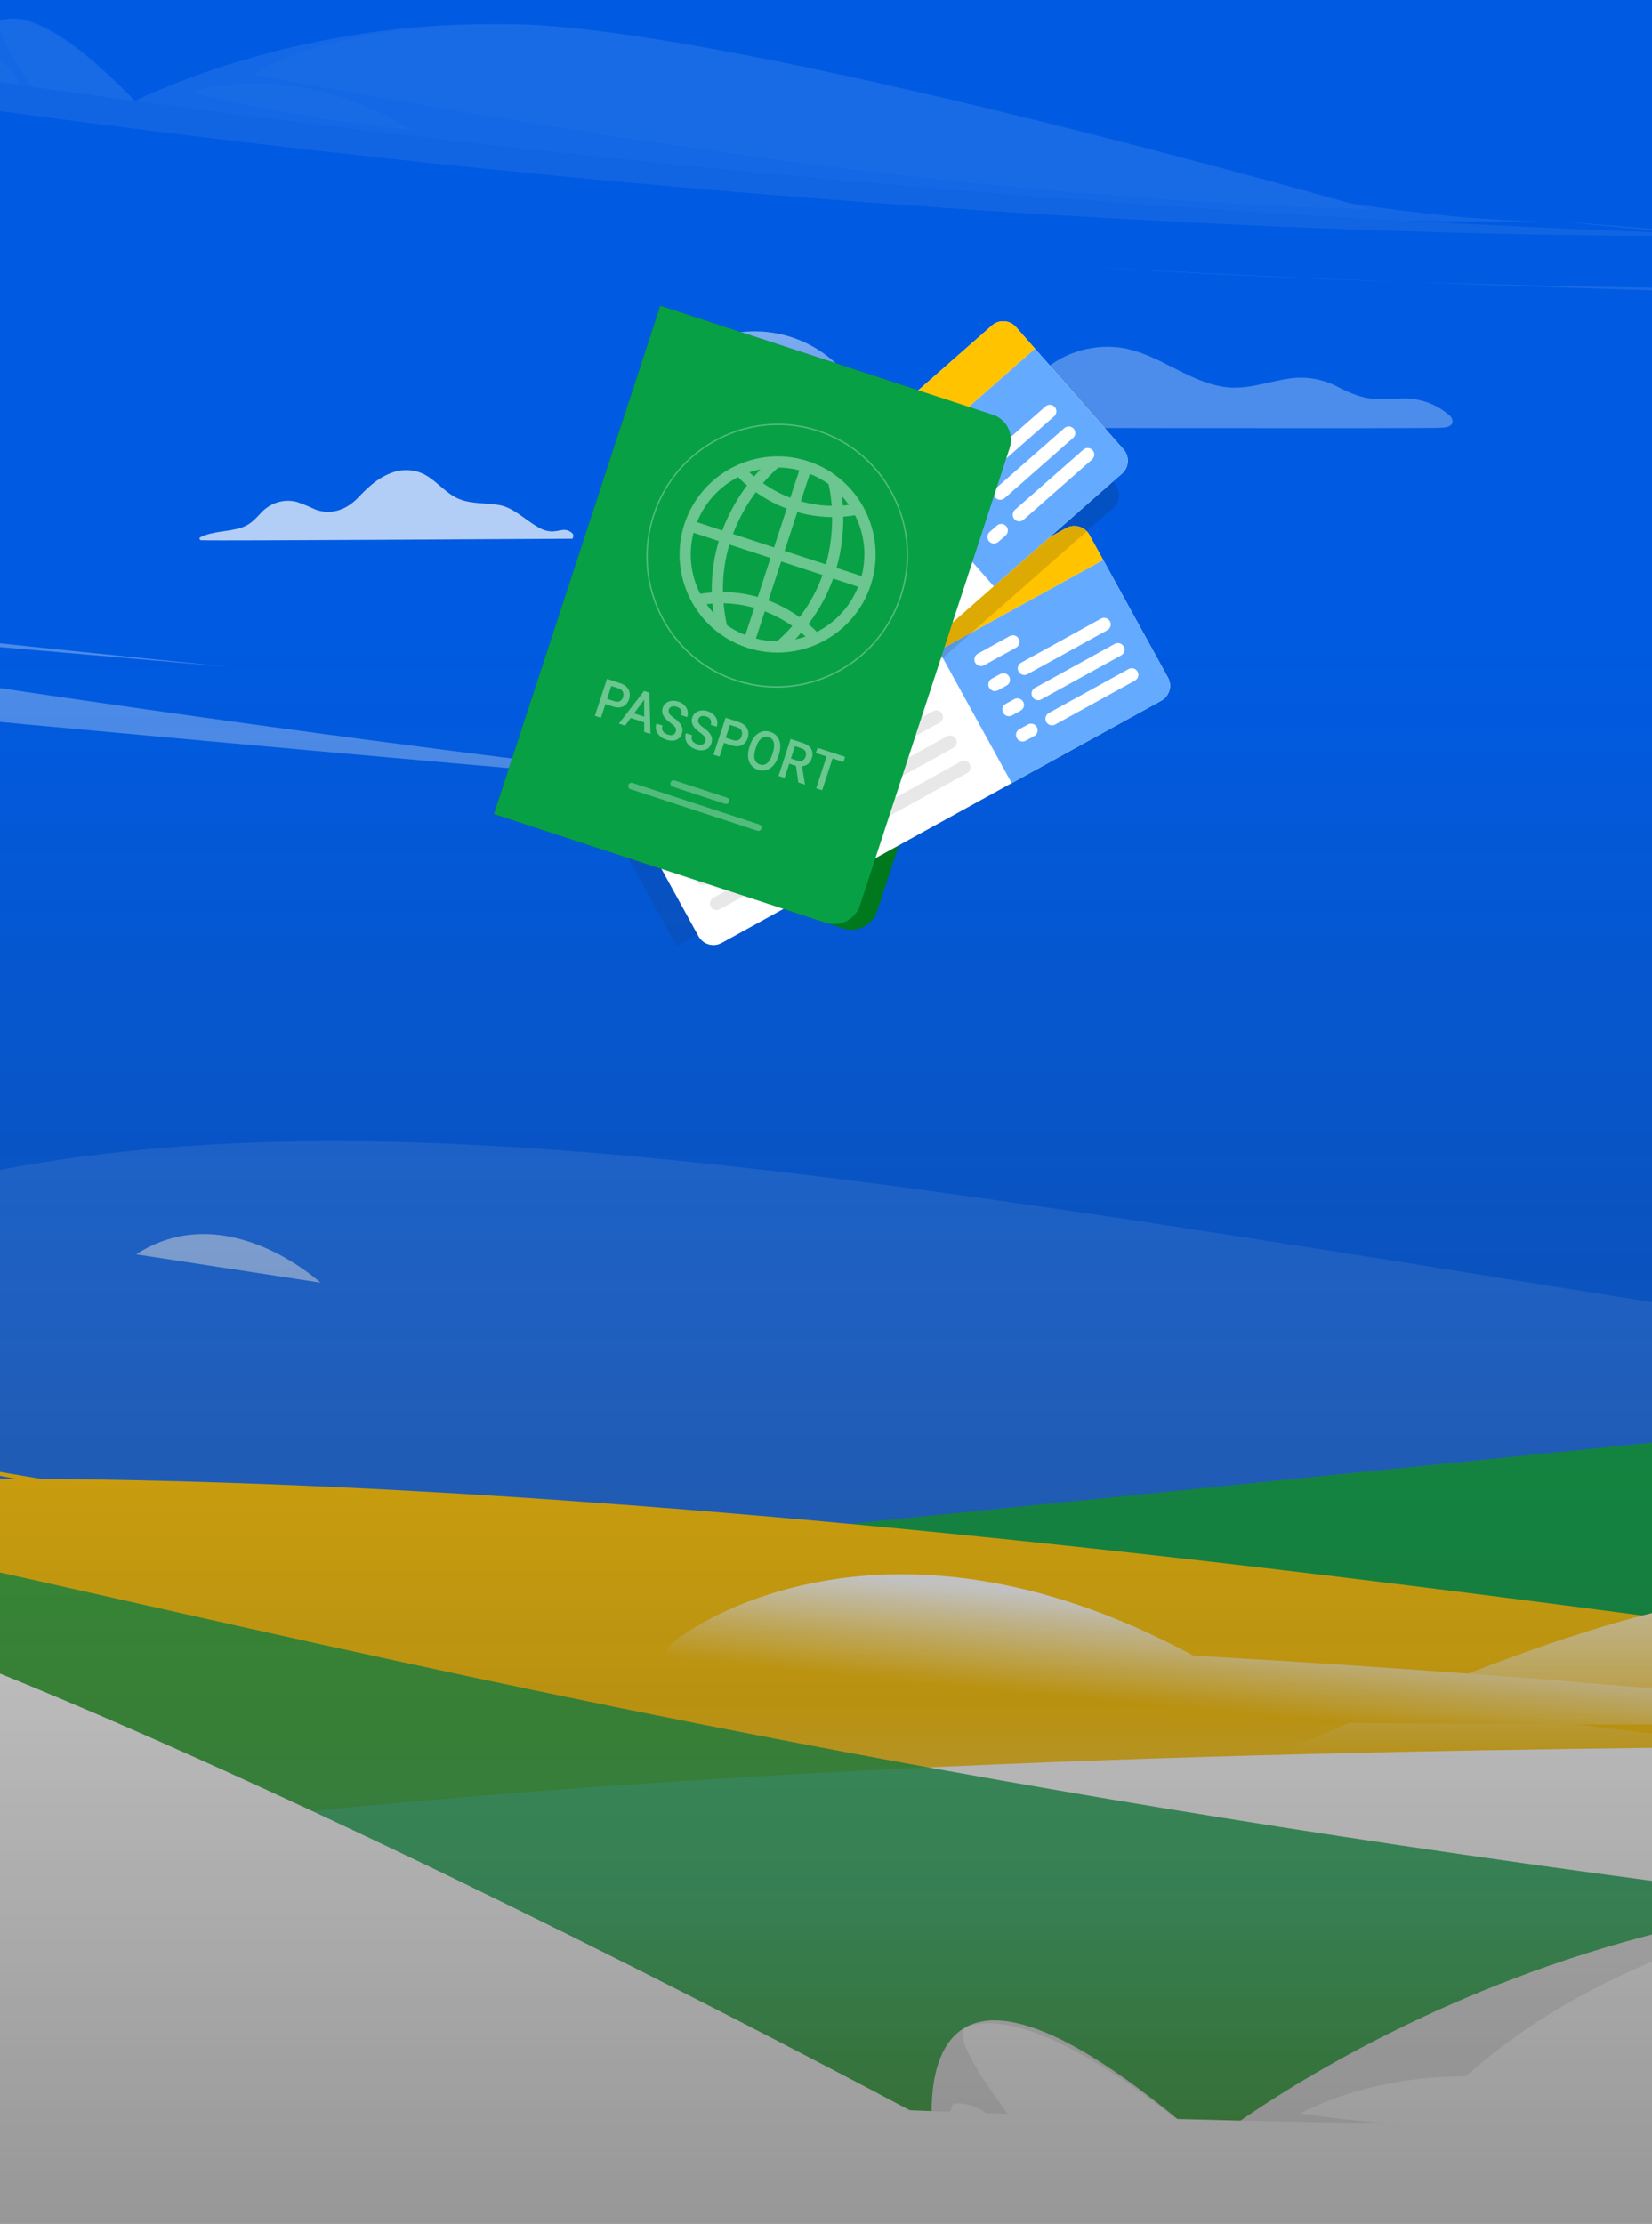 <svg width="414" height="557" viewBox="0 0 414 557" fill="none" xmlns="http://www.w3.org/2000/svg">
<rect x="0" y="0" width="414" height="557" fill="#333333" stroke="none"/>
<g clip-path="url(#clip0_7405_27202)">
<mask id="mask0_7405_27202" style="mask-type:alpha" maskUnits="userSpaceOnUse" x="-246" y="-34" width="1594" height="974">
<rect width="1593.82" height="974" transform="matrix(-1 0 0 1 1347.82 -34)" fill="url(#paint0_linear_7405_27202)"/>
</mask>
<g mask="url(#mask0_7405_27202)">
<rect width="1593.82" height="388.493" transform="matrix(-1 0 0 1 1347.82 -0.795)" fill="#005BE2"/>
<path opacity="0.1" d="M1518.27 440.819C174.591 376.076 92.133 149.732 -206.708 403.193C-321.821 500.826 -458.509 644.479 -458.509 644.479C-458.509 644.479 601.269 483.991 1518.27 440.819Z" fill="white"/>
<path d="M-286.952 432.257L1411.99 260.414L1518.27 644.479L-286.952 432.257Z" fill="#08A045"/>
<path opacity="0.7" d="M-53.967 448.573C1289.71 383.829 1548.15 195.111 1735.76 414.261C1833.92 528.925 1987.56 655.548 1987.56 655.548C1987.56 655.548 1021.86 448.573 -53.967 448.573Z" fill="#005BE2"/>
<path d="M600.644 430.114C364.909 400.678 -132.551 311.881 -298.02 430.114L-348.934 892.461H217.714L1353.78 953.282C1386.98 740.498 1451.38 357.667 1362.63 387.054C1232.59 430.114 928.237 471.02 600.644 430.114Z" fill="url(#paint1_linear_7405_27202)"/>
<path d="M653.472 360.561C652.025 360.452 648.854 362.546 648.854 362.546L644.671 362.67C644.671 362.67 646.958 361.042 647.798 360.638C651.116 358.994 654.873 358.67 658.394 359.723C660.955 360.399 663.253 361.918 664.966 364.067C665.411 362.83 665.502 361.48 665.226 360.189L664.401 362.081L663.793 359.351C663.921 358.15 663.921 356.937 663.793 355.737L663.07 357.908L661.202 354.961V353.1L660.724 353.642C660.724 353.642 657.54 351.378 656.194 350.695H655.861C655.861 350.695 662.65 350.54 665.501 355.457C666.805 357.741 667.412 360.403 667.238 363.074C667.973 360.728 669.531 358.781 671.581 357.645C676.431 355.132 681.714 358.079 683.162 359.196L679.774 359.878C678.567 359.143 677.173 358.839 675.794 359.01L677.458 360.111L675.113 360.7C674.212 360.409 673.275 360.262 672.334 360.266L673.593 361.321L670.698 363.027L669.135 362.872L669.815 363.539C668.957 364.409 668.14 365.326 667.369 366.285C668.903 365.09 672.015 363.182 675.316 364.594C679.977 366.517 681.815 373.048 682.105 374.971L679.47 372.893C679.47 372.893 678.023 369.79 677.429 369.123L678.153 372.226L676.04 369.992C675.453 368.997 674.764 368.076 673.984 367.246L674.693 369.403L671.798 368.363L670.742 366.952V367.681C669.574 367.394 668.378 367.264 667.181 367.293C668.078 373.141 669.844 389.63 667.716 418.855L663.677 418.715C663.677 418.715 667.658 386 665.661 367.309C664.126 367.309 661.738 367.433 661.738 367.433L661.622 366.75L660.811 368.301L658.177 369.744L658.539 367.619C657.922 368.52 657.403 369.493 656.99 370.519L655.397 372.443L655.629 369.496C654.543 370.582 654.181 373.855 654.181 373.855L651.967 376.228C652.129 374.244 652.716 372.328 653.683 370.627C654.65 368.927 655.97 367.489 657.54 366.424C658.194 366.024 658.91 365.751 659.653 365.618H660.044C660.459 365.587 660.875 365.587 661.289 365.618H662.548L663.272 365.804C663.518 365.87 663.76 365.953 663.996 366.052L664.314 366.192C664.792 366.378 665.226 366.579 665.588 366.766C665.588 366.766 665.588 366.642 665.588 366.579C663.508 365.227 661.155 364.429 658.727 364.253L658.64 363.4L657.192 364.175L653.414 364.33L655.296 362.67C653.981 362.929 652.758 363.574 651.764 364.532C650.61 364.56 649.459 364.669 648.319 364.858C649.289 362.779 653.472 360.561 653.472 360.561Z" fill="url(#paint2_linear_7405_27202)"/>
<path fill-rule="evenodd" clip-rule="evenodd" d="M767.089 416.476C752.274 405.758 736.775 396.32 724.531 393.01C724.341 399.753 723.976 407.246 723.372 415.52L718.088 415.349C718.088 415.349 719.317 405.269 720.284 392.095C718.954 391.888 717.675 391.772 716.453 391.755C700.018 391.529 651.427 403.476 624.064 414.402C598.862 424.465 582.248 420.24 573.919 418.261C570.993 417.566 567.599 416.618 563.836 415.567C545.263 410.377 505.114 389.817 429.159 400.98C380.459 408.136 293.021 452.627 293.021 452.627L798.836 458.534C798.836 458.534 795.493 437.515 770.618 419.061C770.5 421.123 770.361 423.257 770.201 425.463L766.162 425.323C766.162 425.323 766.587 421.831 767.089 416.476ZM758.258 357.241C758.258 357.241 758.312 357.24 758.412 357.241H758.258Z" fill="url(#paint3_linear_7405_27202)"/>
<path d="M704.597 345.496C702.643 345.356 698.546 348.102 698.546 348.102L693.074 348.257C693.074 348.257 696.056 346.132 697.157 345.589C701.511 343.442 706.435 343.019 711.053 344.395C714.41 345.278 717.423 347.269 719.666 350.088C720.234 348.462 720.349 346.695 719.999 345L718.913 347.466L718.132 343.898C718.27 342.348 718.236 340.786 718.03 339.245L717.046 341.975L714.6 338.128V335.693L713.992 336.406C713.992 336.406 709.808 333.428 708.042 332.544L707.825 332.451C707.758 332.406 707.685 332.375 707.608 332.357C707.608 332.357 716.496 332.171 720.231 338.562C721.948 341.554 722.748 345.048 722.518 348.552C723.465 345.497 725.47 342.949 728.12 341.432C734.489 338.128 741.307 342.021 743.204 343.542L738.774 344.426C737.294 343.627 735.631 343.299 733.983 343.48L736.168 344.907L733.1 345.667C731.922 345.286 730.696 345.103 729.466 345.124L731.116 346.489L727.353 348.723L725.312 348.536L726.195 349.405C726.195 349.405 724.269 351.36 722.996 353.004C725.008 351.453 729.075 349.002 733.404 350.786C739.498 353.299 741.915 361.861 742.292 364.374L738.846 361.644C738.846 361.644 736.863 357.673 736.168 356.711L737.109 360.682L734.344 357.766C733.577 356.46 732.679 355.248 731.666 354.152L732.593 356.975L728.8 355.625L727.353 353.764V354.726C725.824 354.356 724.259 354.185 722.692 354.214C723.599 360.221 725.219 368.554 724.531 393.01C724.341 399.753 723.976 407.246 723.372 415.52L718.088 415.349C718.088 415.349 719.317 405.269 720.284 392.095C721.312 378.102 722.043 366.852 720.694 354.245C718.682 354.245 715.555 354.415 715.555 354.415L715.396 353.516L714.339 355.486L710.894 357.363L711.357 354.571C710.546 355.757 709.861 357.037 709.316 358.387L707.246 360.899L707.492 357.068C706.045 358.48 705.523 362.792 705.523 362.792L702.628 365.894C702.84 363.301 703.602 360.794 704.856 358.565C706.111 356.337 707.824 354.445 709.866 353.035C710.724 352.518 711.66 352.166 712.631 351.996H712.732H713.282C713.822 351.949 714.364 351.949 714.904 351.996H716.091C716.247 352.007 716.402 352.033 716.554 352.073C716.755 352.073 716.949 352.141 717.15 352.21C717.267 352.251 717.386 352.293 717.509 352.321C717.831 352.402 718.146 352.511 718.45 352.647L718.87 352.818C719.438 353.037 719.994 353.291 720.535 353.578V353.33C717.813 351.54 714.73 350.476 711.545 350.227L711.444 349.11L709.533 350.119L704.583 350.336L707.029 348.18C705.303 348.511 703.698 349.355 702.397 350.615C700.89 350.659 699.386 350.799 697.895 351.034C699.067 348.459 704.597 345.496 704.597 345.496Z" fill="url(#paint4_linear_7405_27202)"/>
<path d="M755.855 367.184C754.408 367.076 751.238 369.17 751.238 369.17L747.054 369.294C747.054 369.294 749.341 367.743 750.181 367.262C753.499 365.618 757.256 365.293 760.777 366.347C763.34 367.027 765.642 368.545 767.363 370.69C767.794 369.45 767.88 368.103 767.609 366.812L766.784 368.689L766.191 365.975C766.318 364.774 766.318 363.561 766.191 362.36L765.467 364.532L763.6 361.585V359.723L763.122 360.266C763.122 360.266 759.937 358.001 758.591 357.319L758.417 357.241C759.457 357.255 765.306 357.532 767.899 362.003C769.203 364.287 769.81 366.949 769.636 369.62C770.37 367.27 771.927 365.318 773.979 364.175C778.828 361.662 784.112 364.625 785.559 365.726L782.172 366.409C781.046 365.796 779.78 365.543 778.524 365.68L779.87 366.766L777.525 367.355C776.623 367.07 775.687 366.928 774.746 366.936L776.005 367.991L773.11 369.697L771.547 369.542L772.227 370.209C771.395 371.084 770.608 372.006 769.868 372.97C770.957 372.009 772.252 371.352 773.636 371.057C775.02 370.762 776.45 370.838 777.8 371.28C782.461 373.203 784.3 379.734 784.589 381.657L781.955 379.578C781.955 379.578 780.507 376.476 779.914 375.809L780.638 378.834L778.524 376.6C777.939 375.608 777.254 374.688 776.483 373.855L777.178 376.011L774.283 374.971L773.226 373.56V374.289C772.059 374.001 770.863 373.865 769.665 373.886C770.495 379.307 772.067 393.797 770.618 419.061C770.5 421.123 770.361 423.257 770.201 425.463L766.162 425.323C766.162 425.323 766.587 421.831 767.089 416.476C768.125 405.442 769.49 386.501 768.145 373.917C766.611 373.917 764.222 374.041 764.222 374.041L764.106 373.358L763.296 374.909L760.661 376.352L761.052 374.149C760.432 375.049 759.913 376.022 759.503 377.05L757.911 378.973L758.142 376.026C757.057 377.112 756.695 380.385 756.695 380.385L754.48 382.758C754.631 380.789 755.202 378.882 756.148 377.185C757.094 375.489 758.39 374.047 759.937 372.97C760.589 372.564 761.306 372.29 762.051 372.164H762.514C762.928 372.133 763.344 372.133 763.759 372.164H765.018L765.742 372.35C765.989 372.414 766.23 372.497 766.466 372.598L766.784 372.738C767.262 372.924 767.696 373.125 768.058 373.312V373.126C765.978 371.773 763.625 370.975 761.197 370.799V369.946L759.749 370.721L755.971 370.876L757.853 369.216C756.536 369.469 755.312 370.114 754.321 371.078C753.167 371.106 752.016 371.215 750.876 371.404C751.672 369.449 755.855 367.184 755.855 367.184Z" fill="url(#paint5_linear_7405_27202)"/>
<path d="M-275.884 521.701C361.09 553.998 900.664 535.475 1381.61 480.851L1430.83 352.28C836.066 516.179 257.151 357.222 -275.884 521.701Z" fill="url(#paint6_linear_7405_27202)"/>
<path opacity="0.8" d="M877.421 511.83C-220.289 456.052 -28.51 230.53 -584.686 482.27L-253.998 526.039C68.178 547.041 462.859 562.92 877.421 511.83Z" fill="#08A045"/>
<path fill-rule="evenodd" clip-rule="evenodd" d="M1083.29 394.274C1083.29 394.274 875.605 447.935 635.065 449.658C394.525 451.38 -107.647 348.959 -107.647 348.959C-107.647 348.959 326.244 435.746 633.037 435.746C939.83 435.746 1083.29 394.274 1083.29 394.274Z" fill="#FFC300"/>
<path opacity="0.3" d="M-390.362 110.993C-275.684 128.267 -120.954 149.314 57.246 167.024L-136.272 150.331C-136.272 150.331 26.75 179.797 210.009 199.539C52.468 186.184 -181.244 164.846 -390.221 140.315V110.993H-390.362Z" fill="white"/>
<path fill-rule="evenodd" clip-rule="evenodd" d="M492.248 431.322C492.248 431.322 126.434 437.768 170.533 410.001C170.533 410.001 219.642 371.821 299.003 414.682C299.116 414.797 412.226 420.675 492.248 431.322Z" fill="url(#paint7_linear_7405_27202)"/>
<path opacity="0.5" fill-rule="evenodd" clip-rule="evenodd" d="M80.31 321.289C80.31 321.289 56.733 299.529 34.128 314.19L80.31 321.289Z" fill="white"/>
<path d="M-255.312 447.511C-228.782 460.241 -195.093 477.744 -150.034 501.179C-150.034 501.179 -192.847 399.484 -127.014 388.056C-50.231 374.748 234.018 536.909 234.018 536.909C234.018 536.909 222.648 467.329 302.659 537.199C302.659 537.199 400.216 458.36 531.743 477.889C697.801 502.481 826.801 515.355 901.197 502.481C646.285 546.457 164.394 563.526 -255.312 512.173V447.511Z" fill="#E8E8E8"/>
<path fill-rule="evenodd" clip-rule="evenodd" d="M-255.312 489.741C-3.628 517.371 431.519 564.099 977.558 501.317C977.558 501.317 791.287 534.299 499.037 548.186H-4.611C-85.324 544.281 -169.125 549.418 -255.171 540.883V489.741H-255.312Z" fill="white"/>
<path fill-rule="evenodd" clip-rule="evenodd" d="M-125.906 388.77C-179.183 411.613 -116.442 502.673 -74.614 522.544C-32.787 542.414 247.641 539.129 247.641 539.129C247.641 539.129 -70.951 365.301 -125.906 388.77Z" fill="white"/>
<path fill-rule="evenodd" clip-rule="evenodd" d="M242.3 507.689C236.123 510.003 258.582 537.199 258.582 537.199L302.659 537.344C302.659 537.344 261.53 500.6 242.3 507.689Z" fill="white"/>
<path fill-rule="evenodd" clip-rule="evenodd" d="M452.15 479.185C373.897 497.349 350.575 539.365 350.575 539.365C350.575 539.365 495.281 552.495 617.648 548.556C740.156 544.617 823.187 527.11 823.187 527.11C823.187 527.11 543.75 457.958 452.15 479.185Z" fill="white"/>
<path fill-rule="evenodd" clip-rule="evenodd" d="M325.96 529.387C325.96 529.387 365.825 506.097 418.885 533.293C418.885 533.293 363.439 535.318 325.96 529.387Z" fill="white"/>
<path fill-rule="evenodd" clip-rule="evenodd" d="M238.791 526.928C238.791 526.928 247.915 525.337 253.108 537.343L235.422 537.198L238.791 526.928Z" fill="white"/>
<g opacity="0.1">
<path d="M1347.6 -7.326V6.842C1308.2 15.032 1265.64 23.444 1219.68 31.966C925.304 85.979 522.224 77.346 353.21 70.594C514.199 75.907 901.229 76.793 1347.6 -7.326Z" fill="white"/>
<path d="M273.445 66.831C273.445 66.831 302.992 68.713 353.21 70.705C301.898 68.934 273.445 66.831 273.445 66.831Z" fill="white"/>
</g>
<g opacity="0.1">
<path d="M-246 -40.087C-241.014 -36.878 -235.908 -33.557 -230.314 -30.015C-230.314 -30.015 -232.625 -37.984 -233.476 -47.946C-222.775 -50.16 -212.318 -53.037 -201.983 -56.69H-128.541C-70.663 -25.145 -6.705 19.57 -6.705 19.57C-6.705 19.57 -7.434 -17.619 33.786 25.326C33.786 25.326 98.108 -7.879 174.104 12.819C270.041 39.05 345.063 56.095 390.053 55.32C245.722 57.645 -13.879 31.634 -246 -21.382V-40.087Z" fill="#D5E3FF"/>
<path d="M390.053 55.32C419.356 58.53 435.528 58.973 435.528 58.973C435.528 58.973 418.992 57.866 390.053 55.32Z" fill="#E2EEFF"/>
<path fill-rule="evenodd" clip-rule="evenodd" d="M-246 -23.928C-95.225 9.166 140.544 48.901 435.528 58.973C435.528 58.973 132.276 65.06 -245.878 -14.63V-23.928H-246Z" fill="#AEC2EF"/>
<path fill-rule="evenodd" clip-rule="evenodd" d="M0.712 4.96C-3.058 5.624 7.764 21.673 7.764 21.673L33.785 25.325C33.785 25.215 12.749 2.746 0.712 4.96Z" fill="white"/>
<path fill-rule="evenodd" clip-rule="evenodd" d="M127.047 6.067C79.869 6.067 63.697 18.684 63.697 18.684C63.697 18.684 148.204 34.844 220.674 43.256C293.265 51.668 343.239 52.332 343.239 52.332C343.239 52.332 182.372 6.067 127.047 6.067Z" fill="white"/>
<path fill-rule="evenodd" clip-rule="evenodd" d="M48.255 23.001C48.255 23.001 73.789 14.147 102.85 32.52C102.729 32.52 69.898 29.089 48.255 23.001Z" fill="white"/>
<path fill-rule="evenodd" clip-rule="evenodd" d="M-2.936 14.589C-2.936 14.589 2.536 14.479 4.603 21.119L-5.854 19.57L-2.936 14.589Z" fill="white"/>
</g>
</g>
<ellipse opacity="0.5" cx="29.959" cy="29.939" rx="29.959" ry="29.939" transform="matrix(-1 0 0 1 219.036 83)" fill="url(#paint8_linear_7405_27202)"/>
<path opacity="0.7" d="M143.364 134.937C138.445 134.937 55.603 135.488 50.404 135.314C50.027 135.314 49.824 134.754 50.201 134.57C53.477 132.948 57.197 133.276 60.609 132.127C62.619 131.451 63.846 130.137 65.248 128.64C66.4 127.324 67.891 126.349 69.558 125.82C71.081 125.362 72.697 125.312 74.245 125.675C75.866 126.219 77.451 126.864 78.99 127.607C82.972 129.104 86.838 127.684 89.679 124.709C92.018 122.285 94.328 119.996 97.507 118.693C98.808 118.103 100.217 117.789 101.646 117.769C103.074 117.749 104.491 118.024 105.809 118.577C108.843 119.948 110.931 122.72 113.782 124.371C117.164 126.351 121.213 125.878 124.954 126.477C128.694 127.076 131.554 130.214 134.83 132.03C135.9 132.716 137.136 133.097 138.406 133.131C139.136 133.067 139.862 132.963 140.581 132.822C141.114 132.681 141.675 132.691 142.203 132.852C142.73 133.012 143.203 133.316 143.567 133.73C143.722 133.971 143.683 134.937 143.364 134.937Z" fill="white"/>
<path opacity="0.3" d="M360.937 107.142C360.84 107.413 230.383 107.142 232.026 107.142C232.779 107.142 230.885 106.012 231.62 105.655C235.872 103.549 240.511 103.492 245.15 103.067C247.883 102.948 250.566 102.292 253.045 101.135C255.51 99.85 257.037 97.62 258.786 95.553C261.475 92.371 264.932 89.926 268.83 88.451C272.728 86.975 276.938 86.518 281.062 87.121C290.34 88.57 297.646 95.63 306.943 96.934C312.529 97.716 317.806 95.553 323.256 94.79C327.475 94.214 331.768 94.999 335.51 97.03C338.41 98.489 341.174 99.715 344.498 99.928C347.059 100.111 349.62 99.822 352.23 99.793C356.419 99.872 360.436 101.476 363.527 104.303C363.885 104.699 365.199 107.142 360.937 107.142Z" fill="white"/>
<path d="M211.261 232.547L123.787 203.9L165.479 76.592L253.12 105.293C256.594 106.431 258.488 110.18 257.347 113.661L219.841 228.189C218.671 231.759 214.824 233.714 211.261 232.547Z" fill="#00781D"/>
<path opacity="0.1" d="M145.691 193.7L151.24 203.767L169.526 236.953L245.953 194.846L287.168 172.141L268.883 138.955L263.346 128.887L145.691 193.7Z" fill="#212121"/>
<path d="M155.348 198.763L175.045 234.518C176.184 236.586 178.784 237.339 180.852 236.2L291.003 175.518C293.071 174.379 293.824 171.779 292.685 169.711L272.988 133.956C271.848 131.888 269.248 131.135 267.18 132.274L157.029 192.956C154.961 194.095 154.208 196.695 155.348 198.763Z" fill="white"/>
<path d="M157.035 192.956C154.967 194.095 154.214 196.695 155.354 198.764L158.835 205.084L276.475 140.276L272.994 133.956C271.854 131.888 269.254 131.135 267.186 132.274L157.035 192.956Z" fill="#FFC300"/>
<path d="M235.259 162.982L253.538 196.161L290.999 175.524C293.067 174.385 293.82 171.784 292.681 169.716L276.465 140.282L235.259 162.982Z" fill="#64ABFF"/>
<path d="M198.815 174.165L162.043 194.423C161.245 194.862 160.955 195.865 161.394 196.663C161.834 197.461 162.837 197.752 163.635 197.312L200.407 177.054C201.205 176.615 201.495 175.612 201.056 174.814C200.616 174.016 199.613 173.726 198.815 174.165Z" fill="white"/>
<path d="M168.374 205.988C167.577 206.427 167.286 207.43 167.726 208.228C168.165 209.026 169.168 209.317 169.966 208.877L190.454 197.591C191.251 197.151 191.542 196.148 191.102 195.35C190.663 194.552 189.66 194.262 188.862 194.701L168.374 205.988Z" fill="#E8E8E8"/>
<path d="M171.867 212.292C171.069 212.732 170.779 213.735 171.218 214.533C171.658 215.331 172.661 215.621 173.459 215.181L181.339 210.841C182.137 210.401 182.427 209.398 181.988 208.6C181.548 207.802 180.545 207.512 179.747 207.951L171.867 212.292Z" fill="#E8E8E8"/>
<path d="M187.632 203.609C186.834 204.049 186.543 205.052 186.983 205.85C187.422 206.648 188.426 206.938 189.223 206.499L235.452 181.032C236.249 180.592 236.54 179.589 236.1 178.791C235.661 177.994 234.658 177.703 233.86 178.143L187.632 203.609Z" fill="#E8E8E8"/>
<path d="M175.338 218.592C174.54 219.032 174.25 220.035 174.689 220.833C175.129 221.63 176.132 221.921 176.93 221.481L184.81 217.14C185.608 216.701 185.898 215.698 185.459 214.9C185.019 214.102 184.016 213.812 183.218 214.251L175.338 218.592Z" fill="#E8E8E8"/>
<path d="M191.09 209.91C190.292 210.35 190.002 211.353 190.441 212.151C190.881 212.949 191.884 213.239 192.682 212.8L238.91 187.333C239.708 186.893 239.998 185.89 239.559 185.092C239.119 184.294 238.116 184.004 237.318 184.444L191.09 209.91Z" fill="#E8E8E8"/>
<path d="M178.777 224.875C177.979 225.315 177.689 226.318 178.129 227.116C178.568 227.914 179.571 228.204 180.369 227.764L188.249 223.423C189.047 222.983 189.337 221.98 188.898 221.182C188.458 220.384 187.455 220.094 186.657 220.533L178.777 224.875Z" fill="#E8E8E8"/>
<path d="M194.561 216.216C193.763 216.656 193.473 217.659 193.912 218.457C194.352 219.254 195.355 219.545 196.153 219.105L242.381 193.638C243.179 193.199 243.469 192.196 243.03 191.398C242.59 190.6 241.587 190.31 240.789 190.749L194.561 216.216Z" fill="#E8E8E8"/>
<path d="M245.036 163.743C244.238 164.183 243.948 165.186 244.387 165.984C244.827 166.781 245.83 167.072 246.628 166.632L254.633 162.222C255.431 161.782 255.722 160.779 255.282 159.981C254.843 159.184 253.84 158.893 253.042 159.333L245.036 163.743Z" fill="white"/>
<path d="M248.534 170.012C247.736 170.451 247.446 171.454 247.886 172.252C248.325 173.05 249.329 173.34 250.126 172.901L252.259 171.726C253.057 171.286 253.347 170.283 252.908 169.485C252.468 168.687 251.465 168.397 250.667 168.836L248.534 170.012Z" fill="white"/>
<path d="M255.916 165.979C255.118 166.419 254.827 167.422 255.267 168.22C255.707 169.017 256.71 169.308 257.507 168.868L277.501 157.854C278.299 157.414 278.589 156.411 278.15 155.613C277.71 154.816 276.707 154.525 275.909 154.965L255.916 165.979Z" fill="white"/>
<path d="M252.037 176.312C251.239 176.751 250.949 177.755 251.388 178.552C251.828 179.35 252.831 179.641 253.629 179.201L255.762 178.026C256.56 177.586 256.85 176.583 256.41 175.785C255.971 174.987 254.968 174.697 254.17 175.137L252.037 176.312Z" fill="white"/>
<path d="M259.364 172.298C258.566 172.737 258.275 173.74 258.715 174.538C259.155 175.336 260.158 175.626 260.955 175.187L280.949 164.172C281.747 163.733 282.037 162.73 281.598 161.932C281.158 161.134 280.155 160.844 279.357 161.283L259.364 172.298Z" fill="white"/>
<path d="M255.462 182.649C254.665 183.088 254.374 184.091 254.814 184.889C255.253 185.687 256.256 185.978 257.054 185.538L259.187 184.363C259.985 183.924 260.275 182.92 259.836 182.123C259.396 181.325 258.393 181.034 257.595 181.474L255.462 182.649Z" fill="white"/>
<path d="M262.843 178.597C262.045 179.036 261.755 180.039 262.195 180.837C262.634 181.635 263.637 181.926 264.435 181.486L284.429 170.472C285.227 170.032 285.517 169.029 285.077 168.231C284.638 167.433 283.635 167.143 282.837 167.582L262.843 178.597Z" fill="white"/>
<path opacity="0.15" d="M151.549 179.233L178.5 209.893C180.059 211.667 182.76 211.841 184.534 210.282L278.989 127.254C280.763 125.695 280.937 122.994 279.378 121.22L252.427 90.56C250.868 88.787 248.167 88.613 246.393 90.172L151.938 173.199C150.164 174.758 149.99 177.46 151.549 179.233Z" fill="#212121"/>
<path d="M153.735 170.597L180.686 201.257C182.245 203.03 184.946 203.204 186.72 201.645L281.175 118.618C282.949 117.059 283.123 114.357 281.564 112.584L254.613 81.924C253.054 80.15 250.353 79.976 248.579 81.535L154.124 164.563C152.35 166.122 152.176 168.823 153.735 170.597Z" fill="white"/>
<path d="M154.13 164.561C152.356 166.12 152.182 168.822 153.741 170.595L158.505 176.015L259.383 87.342L254.619 81.922C253.06 80.149 250.359 79.975 248.585 81.534L154.13 164.561Z" fill="#FFC300"/>
<path d="M224.04 118.409L249.049 146.861L281.173 118.624C282.946 117.065 283.12 114.363 281.561 112.59L259.374 87.35L224.04 118.409Z" fill="#64ABFF"/>
<path d="M190.869 137.195L159.336 164.913C158.652 165.514 158.585 166.557 159.186 167.241C159.787 167.925 160.83 167.992 161.514 167.391L193.046 139.673C193.731 139.072 193.798 138.029 193.196 137.345C192.595 136.661 191.553 136.594 190.869 137.195Z" fill="white"/>
<path d="M168.015 174.839C167.33 175.44 167.263 176.483 167.865 177.167C168.466 177.851 169.508 177.918 170.192 177.317L187.761 161.874C188.445 161.273 188.512 160.23 187.91 159.546C187.309 158.862 186.267 158.795 185.583 159.396L168.015 174.839Z" fill="#E8E8E8"/>
<path d="M172.786 180.241C172.102 180.842 172.035 181.884 172.636 182.569C173.237 183.253 174.28 183.32 174.964 182.719L181.721 176.779C182.405 176.178 182.472 175.135 181.871 174.451C181.269 173.767 180.227 173.7 179.543 174.301L172.786 180.241Z" fill="#E8E8E8"/>
<path d="M186.305 168.36C185.62 168.961 185.553 170.004 186.155 170.688C186.756 171.372 187.798 171.439 188.482 170.838L228.124 135.993C228.808 135.391 228.875 134.349 228.273 133.665C227.672 132.981 226.63 132.914 225.946 133.515L186.305 168.36Z" fill="#E8E8E8"/>
<path d="M177.535 185.643C176.851 186.245 176.784 187.287 177.385 187.971C177.986 188.655 179.029 188.722 179.713 188.121L186.47 182.181C187.154 181.58 187.221 180.538 186.62 179.854C186.018 179.169 184.976 179.102 184.292 179.704L177.535 185.643Z" fill="#E8E8E8"/>
<path d="M191.042 173.766C190.357 174.367 190.29 175.409 190.892 176.094C191.493 176.778 192.535 176.845 193.219 176.244L232.861 141.398C233.545 140.797 233.612 139.755 233.011 139.071C232.409 138.387 231.367 138.319 230.683 138.921L191.042 173.766Z" fill="#E8E8E8"/>
<path d="M182.249 191.036C181.565 191.637 181.498 192.679 182.099 193.364C182.701 194.048 183.743 194.115 184.427 193.513L191.184 187.573C191.868 186.971 191.935 185.929 191.334 185.245C190.732 184.561 189.69 184.494 189.006 185.095L182.249 191.036Z" fill="#E8E8E8"/>
<path d="M195.792 179.174C195.108 179.775 195.041 180.817 195.642 181.501C196.243 182.186 197.285 182.253 197.97 181.651L237.611 146.806C238.295 146.205 238.362 145.163 237.761 144.479C237.159 143.794 236.117 143.727 235.433 144.329L195.792 179.174Z" fill="#E8E8E8"/>
<path d="M233.75 117.042C233.066 117.644 232.999 118.686 233.601 119.37C234.202 120.054 235.244 120.121 235.928 119.52L242.793 113.485C243.478 112.884 243.545 111.842 242.943 111.158C242.342 110.473 241.3 110.406 240.616 111.008L233.75 117.042Z" fill="white"/>
<path d="M238.52 122.408C237.835 123.009 237.768 124.051 238.37 124.736C238.971 125.42 240.013 125.487 240.698 124.885L242.526 123.277C243.211 122.676 243.278 121.634 242.676 120.95C242.075 120.266 241.032 120.198 240.348 120.8L238.52 122.408Z" fill="white"/>
<path d="M244.857 116.877C244.172 117.478 244.105 118.521 244.707 119.205C245.308 119.889 246.35 119.956 247.034 119.355L264.179 104.284C264.863 103.683 264.93 102.641 264.329 101.956C263.728 101.272 262.685 101.205 262.001 101.807L244.857 116.877Z" fill="white"/>
<path d="M243.3 127.803C242.615 128.405 242.548 129.447 243.15 130.131C243.751 130.815 244.794 130.882 245.478 130.281L247.307 128.673C247.991 128.072 248.058 127.029 247.456 126.345C246.855 125.661 245.813 125.594 245.128 126.196L243.3 127.803Z" fill="white"/>
<path d="M249.587 122.302C248.903 122.904 248.836 123.946 249.437 124.63C250.039 125.314 251.081 125.381 251.765 124.78L268.91 109.709C269.594 109.108 269.661 108.066 269.06 107.382C268.458 106.698 267.416 106.63 266.732 107.232L249.587 122.302Z" fill="white"/>
<path d="M248.012 133.252C247.328 133.853 247.261 134.895 247.862 135.579C248.464 136.263 249.506 136.331 250.19 135.729L252.019 134.122C252.703 133.52 252.77 132.478 252.169 131.794C251.567 131.11 250.525 131.043 249.841 131.644L248.012 133.252Z" fill="white"/>
<path d="M254.344 127.702C253.66 128.303 253.593 129.345 254.194 130.03C254.796 130.714 255.838 130.781 256.522 130.179L273.667 115.109C274.351 114.508 274.418 113.465 273.817 112.781C273.215 112.097 272.173 112.03 271.489 112.631L254.344 127.702Z" fill="white"/>
<path d="M206.937 231.131L123.787 203.9L165.479 76.592L248.796 103.877C252.27 105.015 254.163 108.764 253.023 112.245L215.516 226.773C214.347 230.343 210.499 232.298 206.937 231.131Z" fill="#08A045"/>
<path opacity="0.4" d="M202.52 115.535C189.645 111.32 175.732 118.362 171.518 131.253C167.303 144.129 174.345 158.041 187.237 162.24C200.112 166.454 214.008 159.412 218.223 146.537C222.437 133.646 215.38 119.734 202.52 115.535ZM215.922 144.305L209.643 142.253C210.98 137.519 211.369 133.067 211.33 129.42C212.278 129.343 213.289 129.235 214.284 129.079C216.611 133.632 217.277 139.018 215.922 144.305ZM194.725 160.646C192.957 160.642 191.204 160.401 189.437 159.939L191.663 153.139C194.424 154.203 196.727 155.535 198.555 156.802C197.415 158.11 196.149 159.402 194.725 160.646ZM200.794 158.497C201.203 158.846 201.566 159.162 201.881 159.447C201.028 159.745 200.143 159.98 199.258 160.167C199.78 159.632 200.303 159.065 200.794 158.497ZM181.325 151.125C184.136 151.179 186.693 151.611 189.013 152.264L186.786 159.081C185.114 158.413 183.568 157.589 182.165 156.575C181.759 154.695 181.495 152.878 181.325 151.125ZM178.793 153.535C178.163 152.839 177.596 152.111 177.061 151.336C177.551 151.274 178.056 151.228 178.53 151.198C178.591 151.971 178.684 152.745 178.793 153.535ZM195.047 117.112C196.784 117.116 198.536 117.357 200.304 117.819L198.046 124.683C195.301 123.619 193.014 122.303 191.201 121.035C192.943 118.987 194.399 117.664 195.047 117.112ZM188.963 119.356C188.521 118.976 188.128 118.628 187.797 118.327C188.697 118.013 189.63 117.747 190.578 117.576C190.071 118.08 189.533 118.679 188.963 119.356ZM208.431 126.697C205.605 126.659 203.032 126.226 200.697 125.558L202.939 118.694C204.643 119.377 206.22 120.233 207.654 121.279C207.842 122.116 208.232 124.028 208.431 126.697ZM211.011 124.303C211.625 124.983 212.208 125.727 212.727 126.47C212.221 126.532 211.716 126.578 211.242 126.624C211.165 125.772 211.088 124.998 211.011 124.303ZM197.155 127.397L193.974 137.117L183.687 133.745C185.292 129.485 187.416 125.969 189.427 123.273C191.445 124.715 194.031 126.221 197.155 127.397ZM193.1 139.767L189.903 149.534C187.299 148.802 184.379 148.321 181.174 148.298C181.089 143.924 181.73 139.946 182.78 136.396L193.1 139.767ZM192.57 150.409L195.766 140.642L206.133 144.03C204.893 147.517 203.053 151.097 200.376 154.596C198.343 153.154 195.725 151.617 192.57 150.409ZM196.625 137.991L199.806 128.272C202.41 129.004 205.33 129.5 208.535 129.524C208.559 132.887 208.202 136.992 206.976 141.379L196.625 137.991ZM184.967 119.505C185.471 120.027 186.212 120.755 187.205 121.579C185.035 124.495 182.72 128.279 181.004 132.886L174.677 130.803C176.694 125.755 180.414 121.831 184.967 119.505ZM173.802 133.454L180.13 135.521C178.984 139.34 178.295 143.649 178.379 148.402C177.431 148.463 176.468 148.587 175.472 148.743C173.13 144.158 172.432 138.756 173.802 133.454ZM204.71 158.285C204.222 157.779 203.513 157.098 202.583 156.322C205.466 152.555 207.449 148.675 208.799 144.92L215.048 146.972C213.031 152.02 209.295 155.959 204.71 158.285Z" fill="white"/>
<g opacity="0.4">
<path d="M151.724 176.357L150.597 179.799L149.079 179.302L152.11 170.048L155.443 171.14C155.949 171.305 156.375 171.53 156.716 171.801C157.067 172.075 157.323 172.392 157.509 172.74C157.695 173.088 157.799 173.472 157.827 173.874C157.853 174.286 157.799 174.693 157.658 175.125C157.51 175.576 157.306 175.955 157.045 176.262C156.785 176.57 156.48 176.799 156.127 176.96C155.774 177.12 155.381 177.193 154.948 177.2C154.507 177.204 154.042 177.126 153.537 176.961L151.721 176.366L151.724 176.357ZM152.148 175.062L153.964 175.656C154.253 175.751 154.518 175.796 154.751 175.787C154.984 175.778 155.19 175.729 155.373 175.629C155.555 175.53 155.708 175.399 155.834 175.228C155.96 175.057 156.056 174.855 156.132 174.625C156.204 174.404 156.243 174.194 156.245 173.972C156.248 173.75 156.205 173.545 156.12 173.347C156.035 173.149 155.904 172.968 155.725 172.814C155.545 172.66 155.308 172.529 155.019 172.434L153.203 171.84L152.148 175.062Z" fill="white"/>
<path d="M161.44 180.951L158.062 179.845L156.651 181.772L155.08 181.257L161.398 173.079L162.753 173.523L163.019 183.857L161.438 183.339L161.44 180.951ZM158.911 178.689L161.44 179.517L161.432 175.267L158.911 178.689Z" fill="white"/>
<path d="M169.343 183.295C169.403 183.112 169.432 182.931 169.425 182.769C169.418 182.608 169.372 182.444 169.277 182.275C169.183 182.106 169.031 181.929 168.824 181.734C168.618 181.539 168.349 181.323 168.01 181.074C167.639 180.804 167.307 180.536 167.011 180.248C166.715 179.96 166.48 179.67 166.302 179.358C166.122 179.054 166.008 178.73 165.961 178.386C165.91 178.05 165.948 177.691 166.074 177.308C166.196 176.934 166.381 176.612 166.636 176.355C166.893 176.089 167.188 175.889 167.535 175.747C167.881 175.606 168.263 175.54 168.686 175.53C169.106 175.529 169.544 175.598 170.004 175.749C170.492 175.909 170.909 176.13 171.248 176.411C171.586 176.692 171.854 177.003 172.04 177.35C172.226 177.698 172.337 178.063 172.368 178.456C172.4 178.848 172.356 179.227 172.227 179.62L170.718 179.126C170.791 178.905 170.824 178.683 170.823 178.47C170.823 178.258 170.777 178.062 170.685 177.883C170.594 177.705 170.46 177.534 170.274 177.398C170.092 177.254 169.86 177.135 169.571 177.041C169.3 176.952 169.065 176.907 168.844 176.909C168.624 176.911 168.433 176.944 168.269 177.018C168.105 177.091 167.961 177.193 167.848 177.326C167.734 177.459 167.651 177.622 167.591 177.804C167.478 178.15 167.537 178.488 167.772 178.809C168.004 179.14 168.395 179.501 168.965 179.9C169.402 180.213 169.77 180.525 170.072 180.826C170.373 181.126 170.602 181.435 170.759 181.751C170.915 182.068 171.011 182.386 171.031 182.722C171.051 183.058 170.998 183.401 170.876 183.775C170.747 184.169 170.562 184.49 170.314 184.759C170.069 185.019 169.773 185.219 169.43 185.351C169.087 185.483 168.708 185.54 168.291 185.53C167.874 185.521 167.422 185.437 166.952 185.283C166.537 185.147 166.14 184.953 165.774 184.696C165.409 184.438 165.107 184.137 164.86 183.791C164.614 183.445 164.452 183.052 164.382 182.626C164.303 182.196 164.345 181.732 164.505 181.243L166.022 181.74C165.928 182.028 165.888 182.301 165.919 182.545C165.949 182.788 166.028 183.005 166.146 183.193C166.274 183.383 166.441 183.544 166.657 183.679C166.873 183.813 167.105 183.931 167.376 184.02C167.899 184.192 168.335 184.207 168.678 184.075C168.997 183.925 169.224 183.659 169.343 183.295Z" fill="white"/>
<path d="M176.74 185.717C176.8 185.535 176.83 185.353 176.822 185.192C176.815 185.03 176.769 184.866 176.674 184.697C176.58 184.528 176.428 184.351 176.222 184.156C176.015 183.961 175.746 183.746 175.407 183.497C175.036 183.226 174.704 182.958 174.408 182.67C174.112 182.382 173.877 182.093 173.7 181.78C173.519 181.477 173.405 181.153 173.358 180.808C173.308 180.473 173.345 180.114 173.471 179.73C173.593 179.356 173.779 179.035 174.033 178.778C174.29 178.512 174.586 178.311 174.932 178.17C175.278 178.028 175.66 177.962 176.083 177.952C176.503 177.952 176.941 178.021 177.401 178.172C177.889 178.331 178.307 178.553 178.645 178.834C178.983 179.114 179.251 179.425 179.437 179.773C179.623 180.12 179.734 180.486 179.765 180.878C179.797 181.271 179.753 181.649 179.624 182.042L178.116 181.549C178.188 181.328 178.221 181.105 178.22 180.893C178.22 180.68 178.174 180.485 178.083 180.306C177.991 180.127 177.857 179.956 177.671 179.821C177.489 179.676 177.257 179.558 176.968 179.463C176.697 179.375 176.462 179.329 176.242 179.331C176.021 179.333 175.83 179.367 175.666 179.44C175.502 179.514 175.358 179.616 175.245 179.748C175.131 179.881 175.048 180.045 174.988 180.227C174.875 180.572 174.934 180.91 175.169 181.231C175.401 181.562 175.793 181.924 176.362 182.323C176.799 182.636 177.167 182.948 177.469 183.248C177.771 183.549 178 183.857 178.156 184.174C178.312 184.491 178.408 184.809 178.428 185.144C178.448 185.48 178.396 185.824 178.273 186.198C178.144 186.591 177.959 186.913 177.711 187.182C177.466 187.441 177.17 187.642 176.827 187.774C176.484 187.906 176.105 187.962 175.688 187.953C175.271 187.944 174.819 187.859 174.349 187.705C173.934 187.569 173.537 187.376 173.171 187.118C172.806 186.86 172.504 186.56 172.258 186.214C172.011 185.867 171.85 185.475 171.779 185.048C171.7 184.619 171.742 184.155 171.902 183.665L173.419 184.162C173.325 184.45 173.286 184.724 173.316 184.967C173.346 185.211 173.425 185.428 173.544 185.615C173.671 185.806 173.839 185.967 174.055 186.101C174.27 186.236 174.502 186.354 174.773 186.443C175.297 186.614 175.732 186.629 176.075 186.497C176.394 186.347 176.621 186.082 176.74 185.717Z" fill="white"/>
<path d="M181.448 186.091L180.321 189.534L178.803 189.037L181.834 179.783L185.167 180.874C185.673 181.04 186.099 181.264 186.44 181.535C186.791 181.809 187.047 182.127 187.233 182.474C187.419 182.822 187.523 183.207 187.552 183.609C187.577 184.02 187.523 184.428 187.382 184.859C187.234 185.31 187.03 185.689 186.77 185.997C186.509 186.304 186.204 186.533 185.851 186.694C185.498 186.855 185.105 186.927 184.672 186.934C184.231 186.939 183.766 186.861 183.261 186.695L181.445 186.101L181.448 186.091ZM181.872 184.796L183.688 185.391C183.977 185.486 184.242 185.53 184.475 185.521C184.708 185.513 184.914 185.463 185.097 185.364C185.279 185.264 185.432 185.134 185.558 184.963C185.684 184.792 185.78 184.59 185.856 184.359C185.928 184.139 185.967 183.929 185.969 183.706C185.972 183.484 185.929 183.279 185.844 183.081C185.759 182.884 185.628 182.703 185.449 182.548C185.269 182.394 185.032 182.263 184.743 182.169L182.928 181.574L181.872 184.796Z" fill="white"/>
<path d="M195.036 189.49C194.807 190.19 194.509 190.793 194.156 191.293C193.802 191.793 193.404 192.183 192.959 192.473C192.517 192.753 192.041 192.926 191.529 192.992C191.017 193.058 190.498 192.994 189.956 192.817C189.423 192.642 188.97 192.377 188.594 192.031C188.22 191.675 187.938 191.253 187.739 190.763C187.539 190.273 187.452 189.714 187.454 189.098C187.455 188.483 187.581 187.823 187.811 187.123L187.965 186.653C188.194 185.953 188.491 185.35 188.845 184.85C189.208 184.353 189.609 183.953 190.051 183.673C190.495 183.384 190.972 183.21 191.481 183.154C191.992 183.088 192.511 183.152 193.044 183.326C193.586 183.504 194.039 183.769 194.416 184.115C194.79 184.471 195.071 184.893 195.271 185.383C195.458 185.88 195.548 186.429 195.547 187.045C195.536 187.657 195.419 188.32 195.19 189.02L195.036 189.49ZM193.679 188.504C193.849 187.986 193.951 187.52 193.984 187.085C194.022 186.662 193.987 186.279 193.904 185.954C193.811 185.627 193.66 185.354 193.442 185.134C193.224 184.914 192.951 184.74 192.626 184.634C192.301 184.527 191.99 184.5 191.681 184.558C191.375 184.606 191.092 184.736 190.824 184.946C190.555 185.155 190.304 185.434 190.082 185.807C189.854 186.168 189.658 186.613 189.488 187.131L189.331 187.611C189.162 188.129 189.056 188.604 189.027 189.029C188.994 189.465 189.023 189.835 189.124 190.166C189.217 190.493 189.377 190.769 189.592 190.998C189.81 191.218 190.074 191.39 190.399 191.496C191.067 191.715 191.67 191.615 192.21 191.187C192.75 190.759 193.189 190.031 193.531 188.986L193.688 188.507L193.679 188.504Z" fill="white"/>
<path d="M199.475 191.846L197.786 191.293L196.618 194.86L195.1 194.363L198.131 185.109L201.193 186.112C201.689 186.274 202.113 186.477 202.47 186.732C202.817 186.984 203.095 187.266 203.287 187.594C203.48 187.923 203.584 188.275 203.616 188.668C203.638 189.057 203.579 189.484 203.428 189.944C203.224 190.568 202.91 191.038 202.494 191.359C202.076 191.689 201.575 191.875 201.006 191.933L201.704 196.43L201.675 196.517L200.05 195.984L199.475 191.846ZM199.76 190.516C200.031 190.605 200.279 190.644 200.511 190.635C200.744 190.626 200.941 190.574 201.121 190.484C201.3 190.394 201.453 190.264 201.585 190.105C201.717 189.947 201.813 189.745 201.885 189.524C201.964 189.284 201.997 189.061 201.996 188.849C201.996 188.636 201.95 188.441 201.871 188.256C201.779 188.077 201.651 187.918 201.469 187.774C201.286 187.629 201.055 187.511 200.766 187.416L199.212 186.907L198.198 190.005L199.76 190.516Z" fill="white"/>
<path d="M211.363 190.876L208.645 189.986L206.038 197.945L204.539 197.454L207.145 189.495L204.454 188.613L204.878 187.318L211.787 189.581L211.363 190.876Z" fill="white"/>
</g>
<g opacity="0.3">
<path d="M181.684 201.346L168.559 197.048C168.135 196.909 167.904 196.447 168.044 196.018C168.184 195.59 168.644 195.354 169.068 195.493L182.193 199.791C182.617 199.93 182.849 200.392 182.708 200.821C182.558 201.246 182.108 201.485 181.684 201.346Z" fill="white"/>
<path d="M189.832 208.097L157.987 197.668C157.563 197.529 157.331 197.067 157.472 196.638C157.612 196.21 158.072 195.974 158.496 196.113L190.331 206.539C190.755 206.678 190.986 207.14 190.846 207.568C190.706 207.997 190.256 208.236 189.832 208.097Z" fill="white"/>
<path d="M184.477 170.63C176.158 167.905 169.413 162.077 165.477 154.212C161.54 146.347 160.891 137.385 163.639 128.995C166.387 120.604 172.211 113.762 180.038 109.749C187.864 105.736 196.76 105.03 205.069 107.752C213.388 110.476 220.133 116.304 224.07 124.169C228.006 132.034 228.655 140.997 225.907 149.387C223.16 157.777 217.335 164.619 209.509 168.632C201.682 172.645 192.786 173.351 184.477 170.63ZM204.962 108.08C196.731 105.385 187.944 106.093 180.2 110.056C172.465 114.022 166.699 120.784 163.978 129.094C161.256 137.405 161.908 146.258 165.795 154.041C169.685 161.814 176.361 167.586 184.591 170.281C192.821 172.976 201.609 172.268 209.353 168.306C217.088 164.34 222.853 157.578 225.575 149.267C228.297 140.956 227.645 132.104 223.758 124.321C219.858 116.545 213.182 110.773 204.962 108.08Z" fill="white"/>
</g>
</g>
<defs>
<linearGradient id="paint0_linear_7405_27202" x1="796.909" y1="194" x2="796.909" y2="974" gradientUnits="userSpaceOnUse">
<stop/>
<stop offset="1" stop-opacity="0"/>
</linearGradient>
<linearGradient id="paint1_linear_7405_27202" x1="392.634" y1="429.203" x2="392.634" y2="546.526" gradientUnits="userSpaceOnUse">
<stop stop-color="#FFC300"/>
<stop offset="1" stop-color="white"/>
</linearGradient>
<linearGradient id="paint2_linear_7405_27202" x1="546.482" y1="387.144" x2="546.482" y2="443.039" gradientUnits="userSpaceOnUse">
<stop stop-color="white"/>
<stop offset="1" stop-color="#FFC300"/>
</linearGradient>
<linearGradient id="paint3_linear_7405_27202" x1="546.482" y1="387.144" x2="546.482" y2="443.039" gradientUnits="userSpaceOnUse">
<stop stop-color="white"/>
<stop offset="1" stop-color="#FFC300"/>
</linearGradient>
<linearGradient id="paint4_linear_7405_27202" x1="546.482" y1="387.144" x2="546.482" y2="443.039" gradientUnits="userSpaceOnUse">
<stop stop-color="white"/>
<stop offset="1" stop-color="#FFC300"/>
</linearGradient>
<linearGradient id="paint5_linear_7405_27202" x1="546.482" y1="387.144" x2="546.482" y2="443.039" gradientUnits="userSpaceOnUse">
<stop stop-color="white"/>
<stop offset="1" stop-color="#FFC300"/>
</linearGradient>
<linearGradient id="paint6_linear_7405_27202" x1="577.473" y1="473.004" x2="577.473" y2="537.603" gradientUnits="userSpaceOnUse">
<stop stop-color="white"/>
<stop offset="1" stop-color="#FFC300"/>
</linearGradient>
<linearGradient id="paint7_linear_7405_27202" x1="337.288" y1="406.478" x2="334.924" y2="431.325" gradientUnits="userSpaceOnUse">
<stop stop-color="white"/>
<stop offset="1" stop-color="#FFC300"/>
</linearGradient>
<linearGradient id="paint8_linear_7405_27202" x1="29.959" y1="0" x2="29.959" y2="59.878" gradientUnits="userSpaceOnUse">
<stop stop-color="white"/>
<stop offset="1" stop-color="white" stop-opacity="0"/>
</linearGradient>
<clipPath id="clip0_7405_27202">
<rect width="414" height="557" fill="white"/>
</clipPath>
</defs>
</svg>
